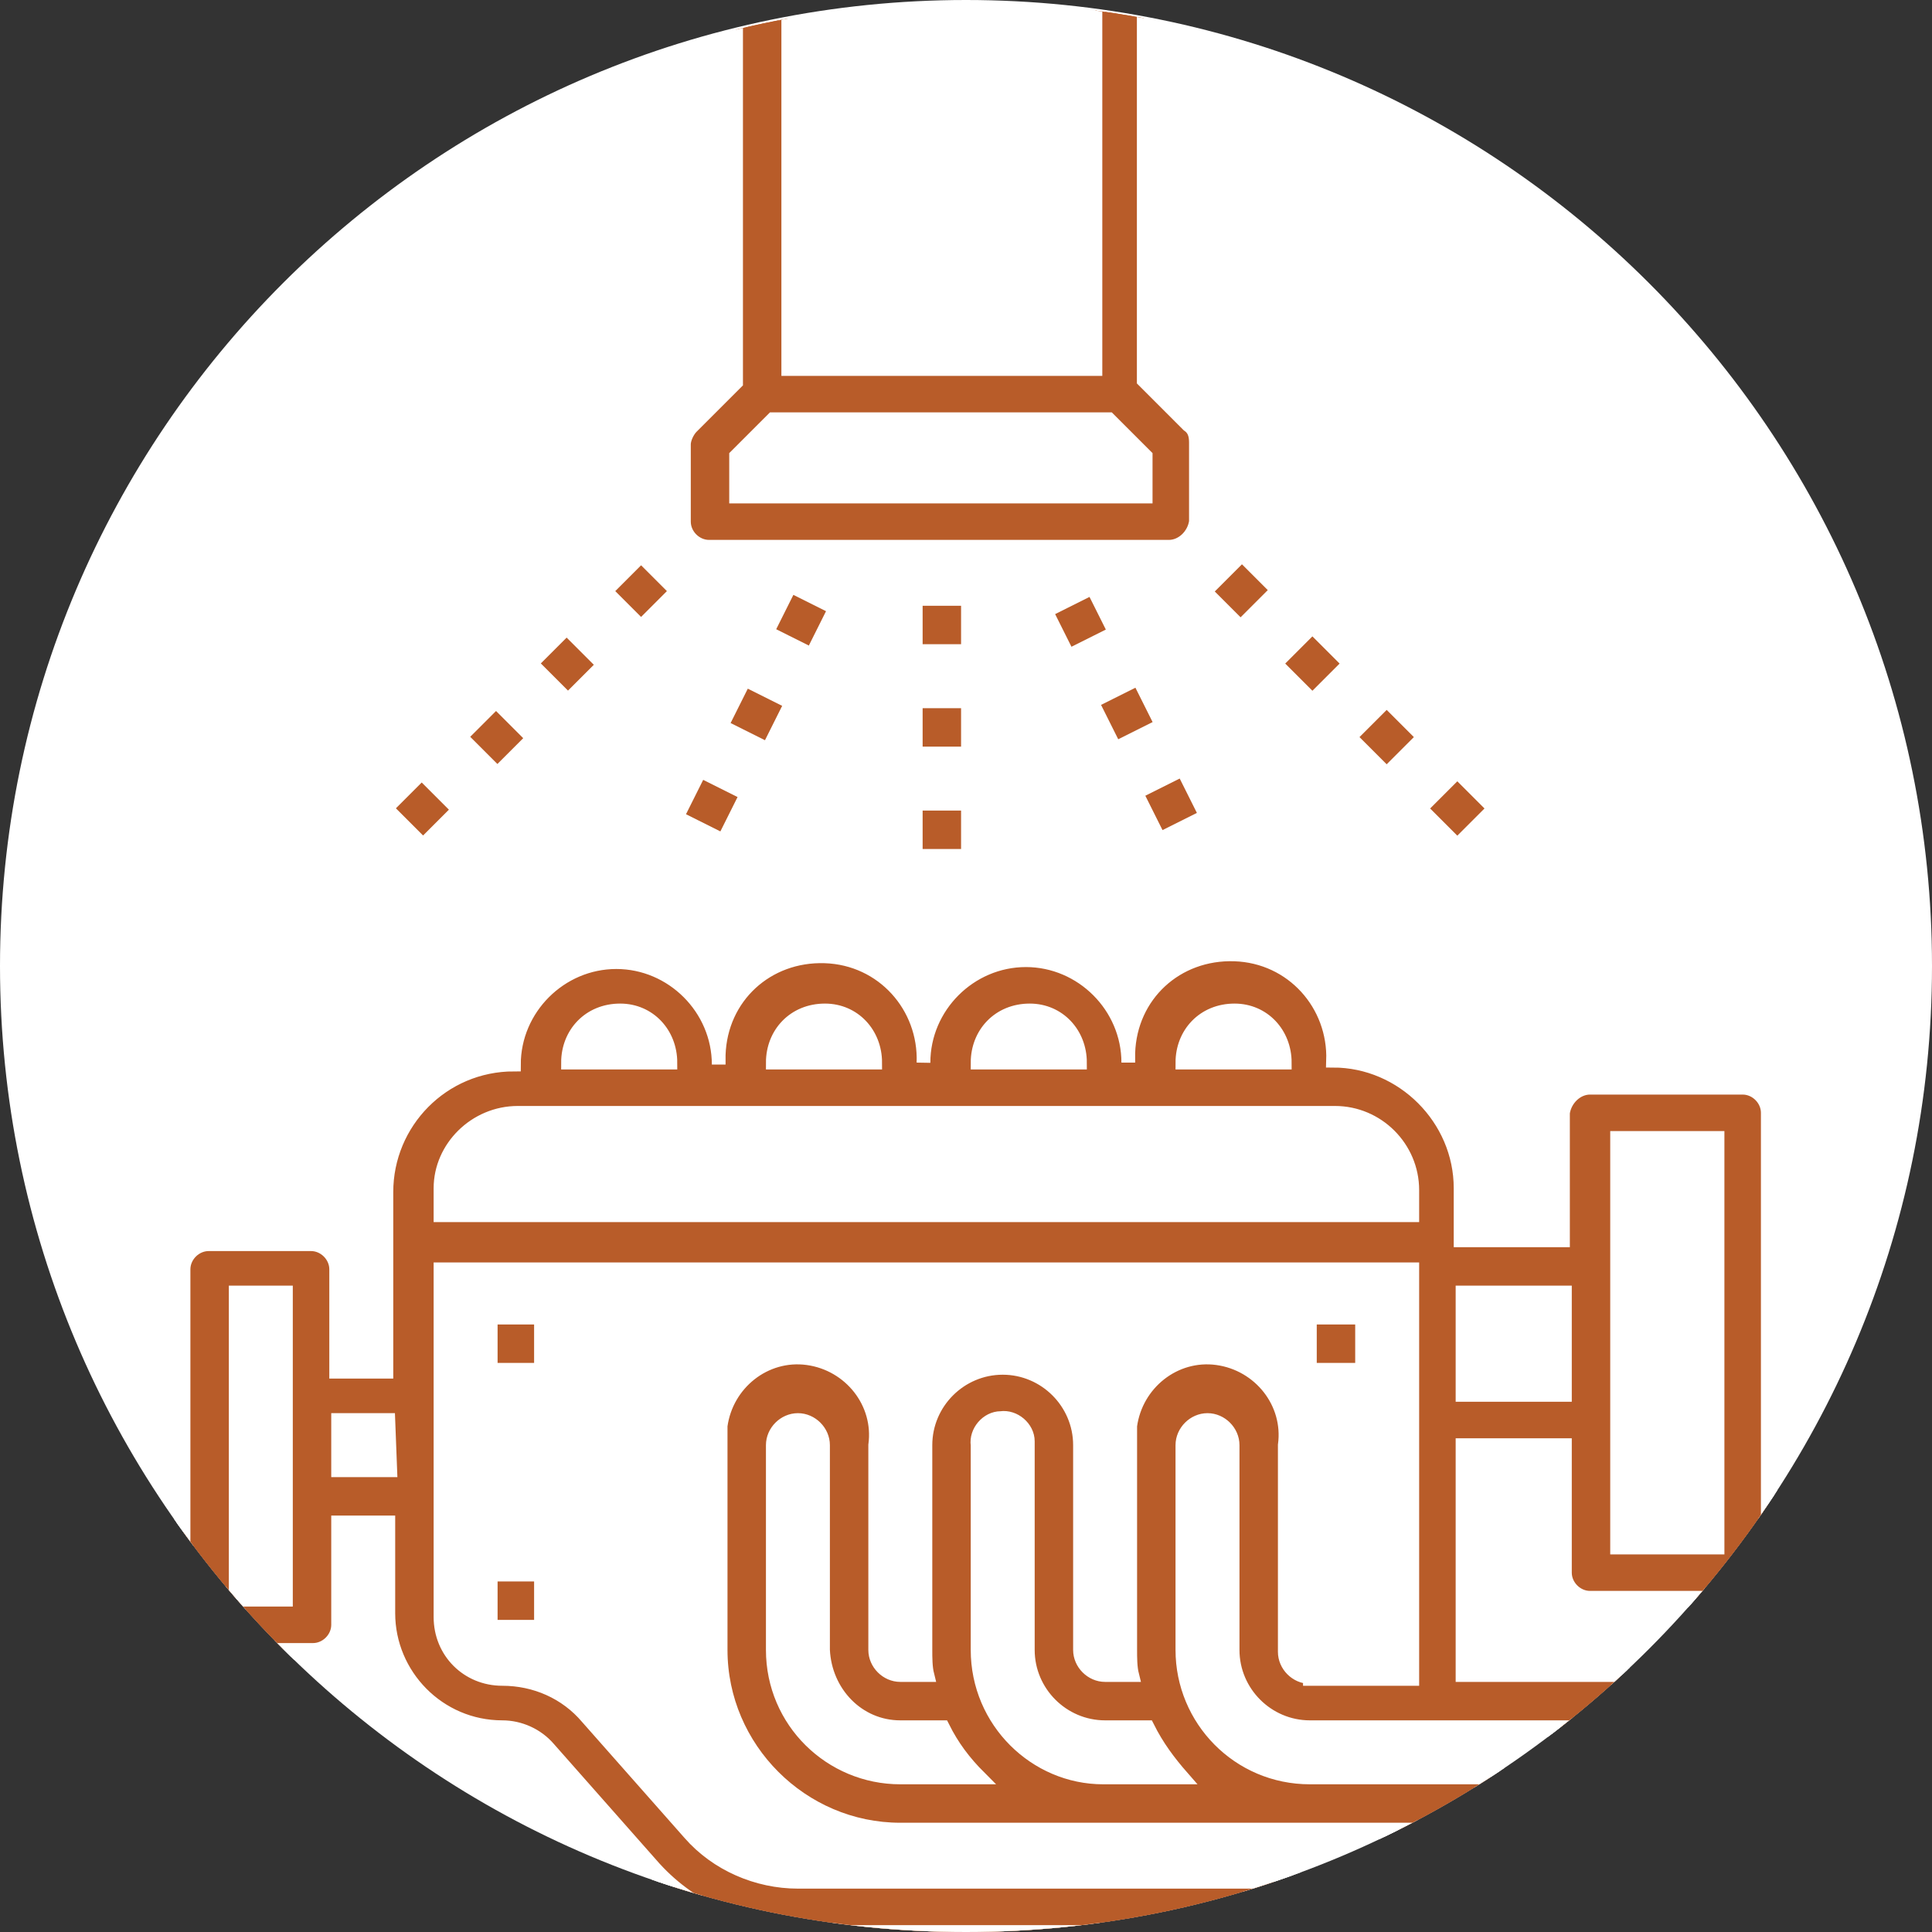 <svg xmlns="http://www.w3.org/2000/svg" xmlns:xlink="http://www.w3.org/1999/xlink" id="Capa_1" x="0px" y="0px" viewBox="0 0 100 100" style="enable-background:new 0 0 100 100;" xml:space="preserve"><rect x="0" y="0" width="100" height="100" fill="#333333" stroke="none"/><style type="text/css">	.st0{fill:#FFFFFF;enable-background:new    ;}	.st1{clip-path:url(#SVGID_2_);}	.st2{clip-path:url(#SVGID_4_);}	.st3{clip-path:url(#SVGID_6_);}	.st4{fill:#B85C29;stroke:#FFFFFF;stroke-miterlimit:10;}	.st5{fill:#B85C29;stroke:#FFFFFF;stroke-width:0.71;stroke-miterlimit:10;}	.st6{fill:#B85C29;stroke:#FFFFFF;stroke-width:1;stroke-miterlimit:10;}	.st7{fill:#B85C29;stroke:#FFFFFF;stroke-width:0.71;stroke-miterlimit:10;}	.st8{fill:#B85C29;stroke:#FFFFFF;stroke-width:1;stroke-miterlimit:10;}	.st9{fill:#B85C29;stroke:#FFFFFF;stroke-width:0.71;stroke-miterlimit:10;}	.st10{fill:#B85C29;stroke:#FFFFFF;stroke-width:1;stroke-miterlimit:10;}	.st11{fill:#B85C29;stroke:#FFFFFF;stroke-width:0.71;stroke-miterlimit:10;}</style><path class="st0" d="M100,50c0,27.6-22.4,50-50,50S0,77.6,0,50S22.4,0,50,0S100,22.4,100,50"></path><g>	<g>		<defs>			<path id="SVGID_1_" d="M100,50c0,27.6-22.4,50-50,50S0,77.6,0,50S22.4,0,50,0S100,22.4,100,50"></path>		</defs>		<clipPath id="SVGID_2_">			<use xlink:href="#SVGID_1_" style="overflow:visible;"></use>		</clipPath>		<g class="st1">			<g>				<g>					<defs>						<path id="SVGID_3_" d="M0,48.3v3.5C0.9,77.6,21.4,98.6,47.2,100h5.5c27.6-1.5,48.7-25.1,47.2-52.7S74.8-1.4,47.2,0.2       C21.4,1.6,0.9,22.4,0,48.3"></path>					</defs>					<clipPath id="SVGID_4_">						<use xlink:href="#SVGID_3_" style="overflow:visible;"></use>					</clipPath>					<g class="st2">						<g>							<g>								<defs>									<rect id="SVGID_5_" x="-52.2" y="-91.4" width="733.3" height="566.6"></rect>								</defs>								<clipPath id="SVGID_6_">									<use xlink:href="#SVGID_5_" style="overflow:visible;"></use>								</clipPath>								<g class="st3">									<path class="st4" d="M12.2,66.9h2.6v15.9h-2.6C12.2,82.8,12.2,66.9,12.2,66.9z M20.2,76.1h-2.7v-2.6h2.6L20.2,76.1z           M26.8,57.6h42.3c2.2,0,4,1.8,4,4v1.3H22.8v-1.4C22.8,59.4,24.6,57.6,26.8,57.6 M32.1,52.3c1.5,0,2.6,1.2,2.6,2.7l0,0h-5.3          C29.4,53.5,30.5,52.3,32.1,52.3C32,52.3,32,52.3,32.1,52.3 M42.6,52.3c1.5,0,2.7,1.1,2.7,2.6V55H40          C40,53.5,41.2,52.4,42.6,52.3 M53.2,52.3c1.5,0,2.6,1.2,2.6,2.7h-5.3C50.6,53.5,51.8,52.3,53.2,52.3L53.2,52.3 M63.8,52.3          c1.5,0,2.6,1.2,2.6,2.7h-5.3C61.2,53.5,62.4,52.4,63.8,52.3 M81,72.2h-5.3v-5.3H81V72.2z M67.8,86.8          c-0.7,0-1.3-0.6-1.3-1.3V74.8c0.3-2.2-1.3-4.2-3.5-4.5s-4.2,1.3-4.5,3.5c0,0.3,0,0.7,0,1v10.6c0,0.4,0,0.9,0.1,1.3h-1.4          c-0.7,0-1.3-0.6-1.3-1.3V74.8c0-2.2-1.8-4-4-4s-4,1.8-4,4v10.6c0,0.4,0,0.9,0.1,1.3h-1.4c-0.7,0-1.3-0.6-1.3-1.3V74.8          c0.3-2.2-1.3-4.2-3.5-4.5s-4.2,1.3-4.5,3.5c0,0.3,0,0.7,0,1v10.6c0,5.1,4.2,9.3,9.3,9.3l0,0h26.2c-0.6,1.6-2.1,2.6-3.7,2.7          H41.3c-2.1,0-4.2-0.9-5.6-2.5l-5.3-6c-1.1-1.3-2.7-2-4.4-2c-1.8,0-3.2-1.4-3.2-3.2l0,0v-18h50.3v21.2h-5.3V86.8z           M50.6,85.4V74.8c-0.1-0.7,0.5-1.4,1.2-1.4c0.7-0.1,1.4,0.5,1.4,1.2c0,0.1,0,0.2,0,0.2v10.6c0,2.2,1.8,4,4,4h2.2          c0.5,1,1.1,1.8,1.8,2.6h-4.1C53.5,92,50.6,89,50.6,85.4L50.6,85.4 M46.6,89.4h2.2c0.5,1,1.1,1.9,1.9,2.6h-4.1          C43,92,40,89.1,40,85.4V74.8c0-0.7,0.6-1.3,1.3-1.3s1.3,0.6,1.3,1.3l0,0v10.6C42.6,87.6,44.4,89.4,46.6,89.4 M85,90.7          c0,0.7-0.6,1.3-1.3,1.3H67.8c-3.7,0-6.6-3-6.6-6.6l0,0V74.8c0-0.7,0.6-1.3,1.3-1.3s1.3,0.6,1.3,1.3l0,0v10.6          c0,2.2,1.8,4,4,4l0,0h15.9C84.4,89.4,85,90,85,90.7 M83.7,58.9h5.2v21.2h-5.2V58.9z M10.9,85.4h5.3c0.7,0,1.3-0.6,1.3-1.3          v-5.3h2.6v4.7c0,3.2,2.6,5.9,5.9,5.9l0,0c0.9,0,1.8,0.4,2.4,1.1l5.3,6c1.9,2.2,4.7,3.5,7.6,3.5h27.8c3.1,0,5.9-2.2,6.5-5.3          h8.1c2.2-0.3,3.8-2.3,3.5-4.5c-0.2-1.8-1.7-3.3-3.5-3.5h-8V74.8H81v6.6c0,0.7,0.6,1.3,1.3,1.3h7.9c0.7,0,1.3-0.6,1.3-1.3          V57.6c0-0.7-0.6-1.3-1.3-1.3h-7.9c-0.7,0-1.3,0.6-1.4,1.3l0,0v6.6h-5.3v-2.7c0-3.6-3-6.6-6.6-6.6c0.1-2.9-2.1-5.4-5.1-5.5          s-5.4,2.1-5.5,5.1c0,0.2,0,0.3,0,0.5c0-2.9-2.4-5.3-5.3-5.3c-2.9,0-5.3,2.4-5.3,5.3c0.1-2.9-2.1-5.4-5.1-5.5          s-5.4,2.1-5.5,5.1c0,0.2,0,0.3,0,0.5c0-2.9-2.4-5.3-5.3-5.3s-5.3,2.4-5.3,5.3c-3.7,0-6.6,3-6.6,6.6V71h-2.6v-5.3          c0-0.7-0.6-1.3-1.3-1.3l0,0h-5.3c-0.7,0-1.3,0.6-1.3,1.3l0,0v18.5C9.5,84.8,10.1,85.4,10.9,85.4"></path>									<path class="st5" d="M12.2,66.9h2.6v15.9h-2.6C12.2,82.8,12.2,66.9,12.2,66.9z M20.2,76.1h-2.7v-2.6h2.6L20.2,76.1z           M26.8,57.6h42.3c2.2,0,4,1.8,4,4v1.3H22.8v-1.4C22.8,59.4,24.6,57.6,26.8,57.6L26.8,57.6z M32.1,52.3          c1.5,0,2.6,1.2,2.6,2.7h-5.3C29.4,53.5,30.5,52.3,32.1,52.3C32,52.3,32,52.3,32.1,52.3L32.1,52.3z M42.7,52.3          c1.5,0,2.6,1.2,2.6,2.7H40C40,53.5,41.1,52.3,42.7,52.3C42.6,52.3,42.6,52.3,42.7,52.3L42.7,52.3z M53.3,52.3          c1.5,0,2.6,1.2,2.6,2.7h-5.3C50.6,53.5,51.7,52.3,53.3,52.3C53.2,52.3,53.2,52.3,53.3,52.3L53.3,52.3z M63.9,52.3          c1.5,0,2.6,1.2,2.6,2.7h-5.3C61.2,53.5,62.3,52.3,63.9,52.3C63.8,52.3,63.8,52.3,63.9,52.3L63.9,52.3z M81,72.2h-5.3v-5.3          H81V72.2z M67.8,86.8c-0.7,0-1.3-0.6-1.3-1.3V74.8c0.3-2.2-1.3-4.2-3.5-4.5s-4.2,1.3-4.5,3.5c0,0.3,0,0.7,0,1v10.6          c0,0.4,0,0.9,0.1,1.3h-1.4c-0.7,0-1.3-0.6-1.3-1.3V74.8c0-2.2-1.8-4-4-4s-4,1.8-4,4v10.6c0,0.4,0,0.9,0.1,1.3h-1.4          c-0.7,0-1.3-0.6-1.3-1.3V74.8c0.3-2.2-1.3-4.2-3.5-4.5s-4.2,1.3-4.5,3.5c0,0.3,0,0.7,0,1v10.6c0,5.1,4.2,9.3,9.3,9.3l0,0          h26.2c-0.6,1.6-2.1,2.6-3.7,2.7H41.3c-2.1,0-4.2-0.9-5.6-2.5l-5.3-6c-1.1-1.3-2.7-2-4.4-2c-1.8,0-3.2-1.4-3.2-3.2l0,0v-18          h50.3v21.2h-5.3V86.8z M50.6,85.4V74.8c-0.1-0.7,0.5-1.4,1.2-1.4c0.7-0.1,1.4,0.5,1.4,1.2c0,0.1,0,0.2,0,0.2v10.6          c0,2.2,1.8,4,4,4h2.2c0.5,1,1.1,1.8,1.8,2.6h-4.1C53.6,92,50.6,89.1,50.6,85.4z M46.6,89.4h2.2c0.5,1,1.1,1.8,1.9,2.6h-4.1          C43,92,40,89.1,40,85.4V74.8c0-0.7,0.6-1.3,1.3-1.3s1.3,0.6,1.3,1.3l0,0v10.6C42.7,87.6,44.4,89.4,46.6,89.4L46.6,89.4z           M85,90.7c0,0.7-0.6,1.3-1.3,1.3H67.8c-3.7,0-6.6-3-6.6-6.6l0,0V74.8c0-0.7,0.6-1.3,1.3-1.3s1.3,0.6,1.3,1.3l0,0v10.6          c0,2.2,1.8,4,4,4l0,0h15.9C84.4,89.4,85,90,85,90.7z M83.7,58.9h5.2v21.2h-5.2V58.9z M10.9,85.4h5.3c0.7,0,1.3-0.6,1.3-1.3          v-5.3h2.6v4.7c0,3.2,2.6,5.9,5.9,5.9l0,0c0.9,0,1.8,0.4,2.4,1.1l5.3,6c1.9,2.2,4.7,3.5,7.6,3.5h27.8c3.1,0,5.9-2.2,6.5-5.3          h8.1c2.2-0.3,3.8-2.3,3.5-4.5c-0.2-1.8-1.7-3.3-3.5-3.5h-8V74.8H81v6.6c0,0.7,0.6,1.3,1.3,1.3h7.9c0.7,0,1.3-0.6,1.3-1.3          V57.6c0-0.7-0.6-1.3-1.3-1.3h-7.9c-0.7,0-1.3,0.6-1.4,1.3l0,0v6.6h-5.3v-2.7c0-3.6-3-6.6-6.6-6.6c0.1-2.9-2.1-5.4-5.1-5.5          s-5.4,2.1-5.5,5.1c0,0.2,0,0.3,0,0.5c0-2.9-2.4-5.3-5.3-5.3c-2.9,0-5.3,2.4-5.3,5.3c0.1-2.9-2.1-5.4-5.1-5.5          s-5.4,2.1-5.5,5.1c0,0.2,0,0.3,0,0.5c0-2.9-2.4-5.3-5.3-5.3s-5.3,2.4-5.3,5.3c-3.7,0-6.6,3-6.6,6.6V71h-2.6v-5.3          c0-0.7-0.6-1.3-1.3-1.3l0,0h-5.3c-0.7,0-1.3,0.6-1.3,1.3l0,0v18.5C9.5,84.8,10.1,85.4,10.9,85.4z"></path>									<rect x="25.4" y="68.2" class="st4" width="2.6" height="2.7"></rect>									<rect x="25.4" y="68.2" class="st5" width="2.6" height="2.7"></rect>									<rect x="67.8" y="68.2" class="st4" width="2.7" height="2.7"></rect>									<rect x="67.8" y="68.2" class="st5" width="2.7" height="2.7"></rect>									<rect x="25.4" y="81.5" class="st4" width="2.6" height="2.7"></rect>									<rect x="25.4" y="81.5" class="st5" width="2.6" height="2.7"></rect>									<path class="st4" d="M40.8-3.3h15.9v22.4H40.8V-3.3z M59.3,25.7H38.1v-2.1l1.9-1.9h17.4l1.9,1.9L59.3,25.7z M38.1-4.7v24.5          l-2.3,2.3c-0.2,0.2-0.4,0.6-0.4,0.9v4c0,0.7,0.6,1.3,1.3,1.3l0,0h23.8c0.7,0,1.3-0.6,1.4-1.3v-0.1v-4          c0-0.4-0.1-0.7-0.4-0.9l-2.3-2.3V-4.7C59.4-5.4,58.8-6,58-6l0,0H39.4C38.7-6,38.1-5.4,38.1-4.7"></path>									<path class="st5" d="M40.8-3.3h15.9v22.4H40.8V-3.3z M59.3,25.7H38.1v-2.1l1.9-1.9h17.4l1.9,1.9L59.3,25.7z M38.1-4.7v24.5          l-2.3,2.3c-0.2,0.2-0.4,0.6-0.4,0.9v4c0,0.7,0.6,1.3,1.3,1.3l0,0h23.8c0.7,0,1.3-0.6,1.4-1.3v-0.1v-4          c0-0.4-0.1-0.7-0.4-0.9l-2.3-2.3V-4.7C59.4-5.4,58.8-6,58-6l0,0H39.4C38.7-6,38.1-5.4,38.1-4.7L38.1-4.7z"></path>																			<rect x="20.6" y="40.5" transform="matrix(0.707 -0.707 0.707 0.707 -23.208 27.769)" class="st6" width="2.6" height="2.7"></rect>																			<rect x="20.6" y="40.5" transform="matrix(0.707 -0.707 0.707 0.707 -23.208 27.769)" class="st7" width="2.6" height="2.7"></rect>																			<rect x="24.4" y="36.8" transform="matrix(0.707 -0.707 0.707 0.707 -19.432 29.37)" class="st6" width="2.6" height="2.7"></rect>																			<rect x="24.4" y="36.8" transform="matrix(0.707 -0.707 0.707 0.707 -19.432 29.37)" class="st7" width="2.6" height="2.7"></rect>																			<rect x="28.1" y="33" transform="matrix(0.707 -0.707 0.707 0.707 -15.707 30.874)" class="st6" width="2.6" height="2.7"></rect>																			<rect x="28.1" y="33" transform="matrix(0.707 -0.707 0.707 0.707 -15.707 30.874)" class="st7" width="2.6" height="2.7"></rect>																			<rect x="31.9" y="29.3" transform="matrix(0.707 -0.707 0.707 0.707 -11.924 32.434)" class="st6" width="2.6" height="2.6"></rect>																			<rect x="31.9" y="29.3" transform="matrix(0.707 -0.707 0.707 0.707 -11.924 32.434)" class="st7" width="2.6" height="2.6"></rect>																			<rect x="70.4" y="36.8" transform="matrix(0.707 -0.707 0.707 0.707 -5.925 61.907)" class="st6" width="2.7" height="2.7"></rect>																			<rect x="70.4" y="36.8" transform="matrix(0.707 -0.707 0.707 0.707 -5.925 61.907)" class="st7" width="2.7" height="2.7"></rect>																			<rect x="66.6" y="33" transform="matrix(0.707 -0.707 0.707 0.707 -4.396 58.101)" class="st6" width="2.7" height="2.7"></rect>																			<rect x="66.6" y="33" transform="matrix(0.707 -0.707 0.707 0.707 -4.396 58.101)" class="st7" width="2.7" height="2.7"></rect>																			<rect x="74.1" y="40.5" transform="matrix(0.707 -0.707 0.707 0.707 -7.501 65.602)" class="st6" width="2.7" height="2.7"></rect>																			<rect x="74.1" y="40.5" transform="matrix(0.707 -0.707 0.707 0.707 -7.501 65.602)" class="st7" width="2.7" height="2.7"></rect>																			<rect x="62.9" y="29.3" transform="matrix(0.707 -0.707 0.707 0.707 -2.811 54.37)" class="st6" width="2.7" height="2.6"></rect>																			<rect x="62.9" y="29.3" transform="matrix(0.707 -0.707 0.707 0.707 -2.811 54.37)" class="st7" width="2.7" height="2.6"></rect>									<rect x="47.4" y="36.3" class="st4" width="2.7" height="2.7"></rect>									<rect x="47.4" y="36.3" class="st5" width="2.7" height="2.7"></rect>									<rect x="47.4" y="41.6" class="st4" width="2.7" height="2.7"></rect>									<rect x="47.4" y="41.6" class="st5" width="2.7" height="2.7"></rect>									<rect x="47.4" y="31" class="st4" width="2.7" height="2.7"></rect>									<rect x="47.4" y="31" class="st5" width="2.7" height="2.7"></rect>																			<rect x="40.2" y="30.8" transform="matrix(0.447 -0.894 0.894 0.447 -5.805 54.899)" class="st8" width="2.7" height="2.6"></rect>																			<rect x="40.2" y="30.8" transform="matrix(0.447 -0.894 0.894 0.447 -5.805 54.899)" class="st9" width="2.7" height="2.6"></rect>																			<rect x="35.5" y="40.4" transform="matrix(0.447 -0.894 0.894 0.447 -16.955 55.981)" class="st8" width="2.7" height="2.7"></rect>																			<rect x="35.5" y="40.4" transform="matrix(0.447 -0.894 0.894 0.447 -16.955 55.981)" class="st9" width="2.7" height="2.7"></rect>																			<rect x="37.8" y="35.6" transform="matrix(0.447 -0.894 0.894 0.447 -11.383 55.463)" class="st10" width="2.7" height="2.7"></rect>																			<rect x="37.8" y="35.6" transform="matrix(0.447 -0.894 0.894 0.447 -11.383 55.463)" class="st11" width="2.7" height="2.7"></rect>																			<rect x="57" y="35.6" transform="matrix(0.894 -0.447 0.447 0.894 -10.357 29.979)" class="st10" width="2.7" height="2.7"></rect>																			<rect x="57" y="35.6" transform="matrix(0.894 -0.447 0.447 0.894 -10.357 29.979)" class="st11" width="2.7" height="2.7"></rect>																			<rect x="54.6" y="30.9" transform="matrix(0.894 -0.447 0.447 0.894 -8.487 28.409)" class="st8" width="2.7" height="2.6"></rect>																			<rect x="54.6" y="30.9" transform="matrix(0.894 -0.447 0.447 0.894 -8.487 28.409)" class="st9" width="2.7" height="2.6"></rect>																			<rect x="59.3" y="40.3" transform="matrix(0.894 -0.447 0.447 0.894 -12.222 31.507)" class="st8" width="2.7" height="2.7"></rect>																			<rect x="59.3" y="40.3" transform="matrix(0.894 -0.447 0.447 0.894 -12.222 31.507)" class="st9" width="2.7" height="2.7"></rect>								</g>							</g>						</g>					</g>				</g>			</g>		</g>	</g></g></svg>